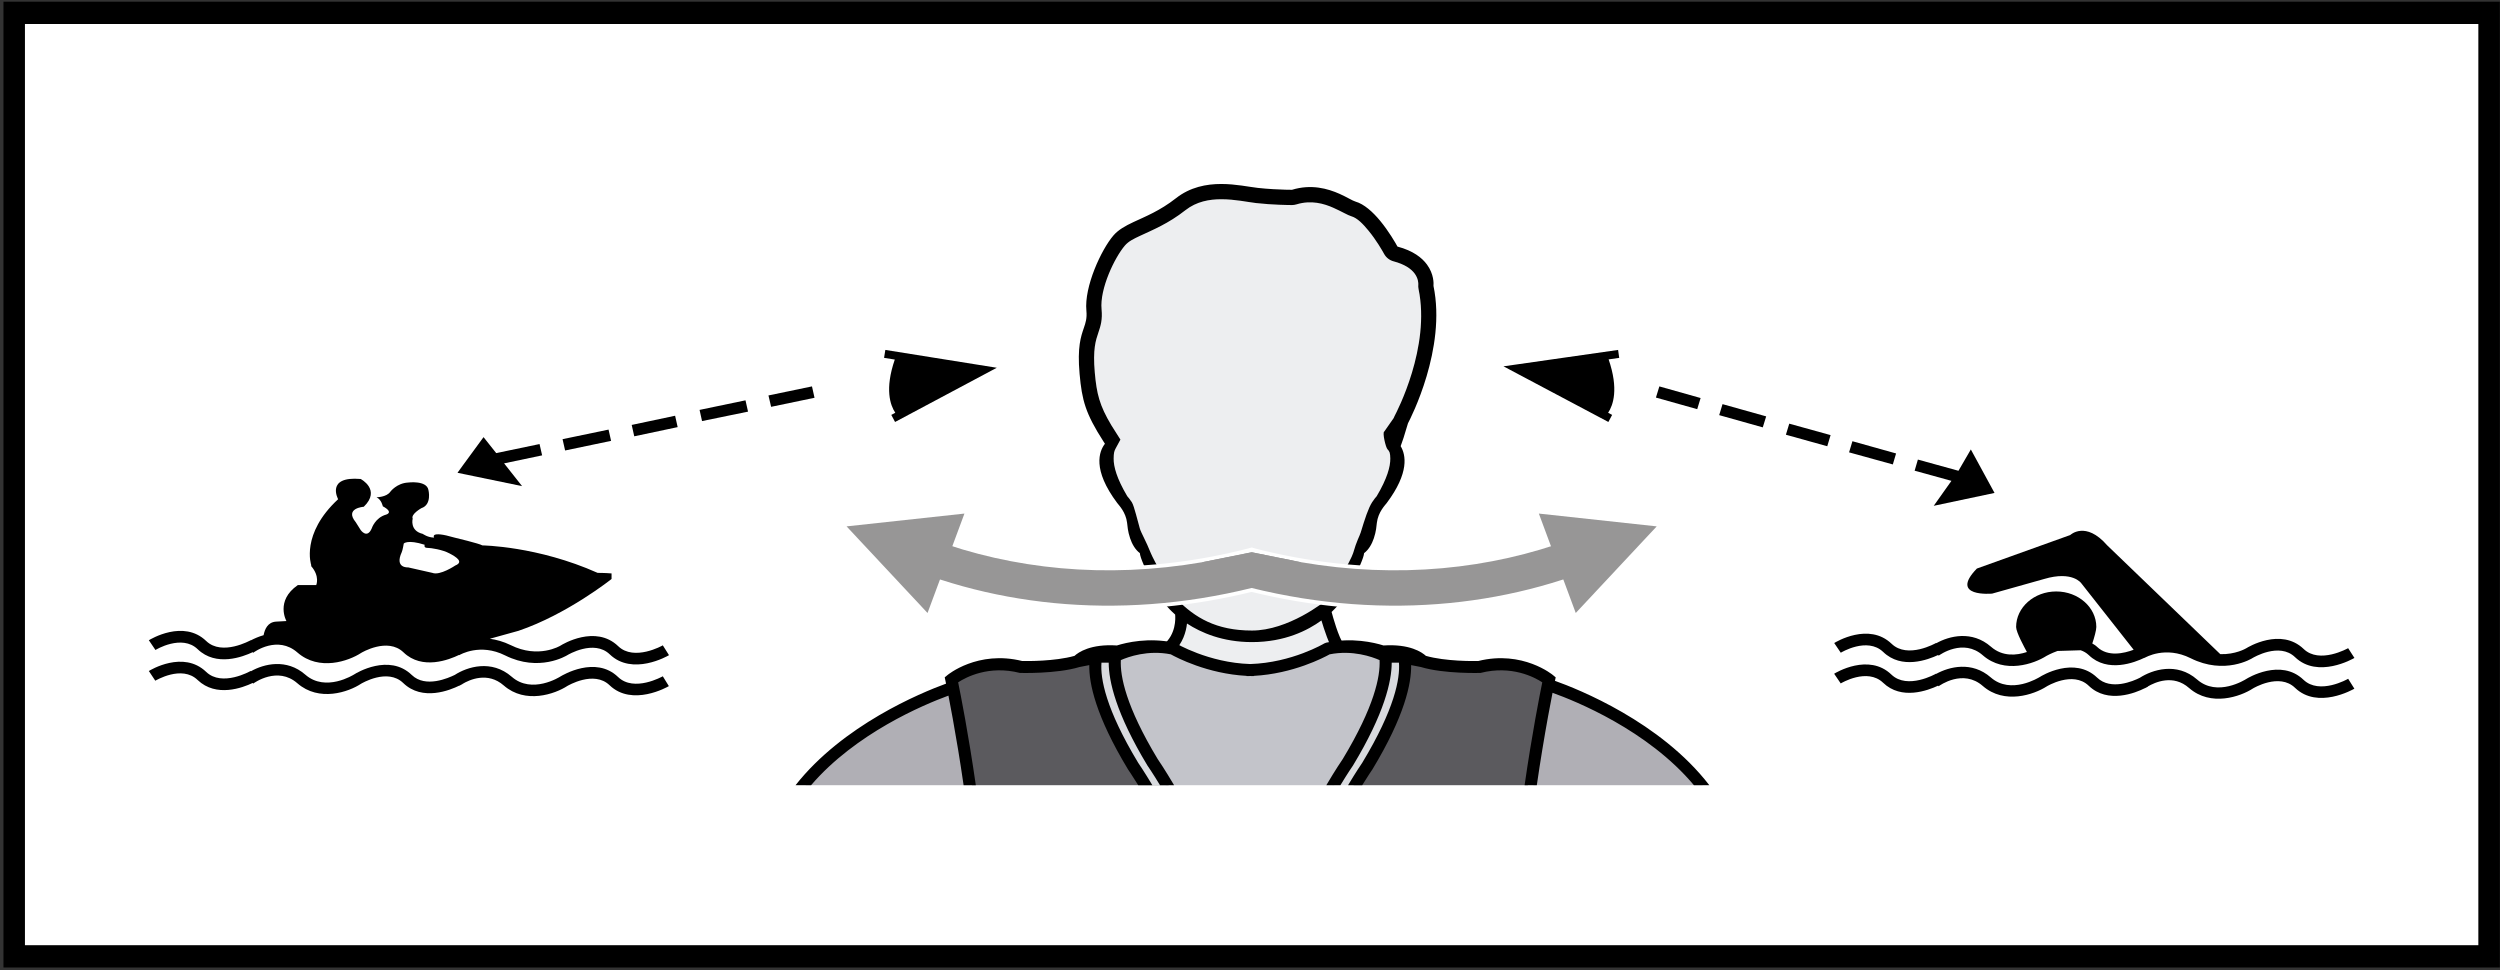 <?xml version="1.0" encoding="UTF-8" standalone="no"?><!DOCTYPE svg PUBLIC "-//W3C//DTD SVG 1.1//EN" "http://www.w3.org/Graphics/SVG/1.1/DTD/svg11.dtd"><svg width="100%" height="100%" viewBox="0 0 683 265" version="1.1" xmlns="http://www.w3.org/2000/svg" xmlns:xlink="http://www.w3.org/1999/xlink" xml:space="preserve" xmlns:serif="http://www.serif.com/" style="fill-rule:evenodd;clip-rule:evenodd;stroke-linejoin:round;stroke-miterlimit:2;"><rect x="0" y="0" width="683" height="265" fill="#333333" stroke="none"/><g id="original"><g><path d="M682.949,264.321l0,-263.861l-682.002,0l0,263.861l682.002,0Z"/><path d="M677.083,6.555l0,251.672c0,-0 -670.269,-0 -670.269,-0l-0,-251.672l670.269,-0Z" style="fill:#fff;"/></g><g><rect x="205.075" y="50.267" width="273.747" height="164.248" style="fill:none;"/><g><g><path d="M259.971,187.258c-0,-0 -26.377,12.343 -39.873,27.257l45.05,-0c-1.053,-7.999 -5.177,-27.257 -5.177,-27.257Z" style="fill:#b0afb5;fill-rule:nonzero;"/><path d="M422.954,187.258c-0,-0 29.384,11.908 42.218,27.257l-46.255,-0c1.054,-7.999 4.037,-27.257 4.037,-27.257Z" style="fill:#b0afb5;fill-rule:nonzero;"/><path d="M305.054,179.588c0,0 6.371,-4.778 15.134,-2.126c0,0 24.151,11.156 41.678,0.794c-0,-0 10.152,-4.506 17.316,1.332c0,0 -1.21,12.428 -14.659,34.927l-45.997,-0c-4.932,-8.074 -13.738,-23.565 -13.738,-31.208l0.266,-3.719" style="fill:#c3c4ca;fill-rule:nonzero;"/><path d="M388.971,180.89c0,-0 10.35,1.592 16.987,1.326c0,-0 7.97,-3.446 16.721,2.919c-0,-0 -2.786,12.493 -5.272,29.38l-47.614,-0c0.583,-0.961 1.18,-1.926 1.793,-2.894c0,0 11.801,-16.657 12.867,-29.132l0,-3.824c0,-0 0,-1.227 4.518,2.225Z" style="fill:#5b5a5e;fill-rule:nonzero;"/><path d="M303.994,177.729c0,-0 -5.311,-0.26 -9.822,3.185c-0,0 -10.356,1.593 -16.988,1.333c0,-0 -7.969,-3.458 -16.726,2.919c-0,-0 2.674,12.482 5.01,29.349l53.828,-0c-1.148,-1.987 -2.356,-3.986 -3.626,-5.991c0,-0 -10.349,-14.601 -11.409,-27.077l-0.267,-3.718" style="fill:#5b5a5e;fill-rule:nonzero;"/><path d="M313.037,214.515l-7.691,-11.832l-5.962,-15.089l-0,-9.171l5.962,-0c-0.593,10.06 2.892,16.364 7.23,26.14c1.634,3.683 3.742,6.371 6.078,9.952l-5.617,-0Zm50.973,-0c4.188,-6.659 8.426,-13.278 10.121,-19.242c1.644,-5.787 2.901,-11.418 3.662,-16.85l6.608,2.965c-0.24,5.59 -2.942,12.311 -6.608,19.529c-2.233,4.396 -4.823,8.977 -7.432,13.598l-6.351,-0Z" style="fill:#d8dade;"/><path d="M320.783,176.696c1.381,-2.05 2.854,-6.591 2.997,-8.323c3.77,2.575 9.53,5.559 17.647,5.559c9.024,-0 16.158,-3.619 19.803,-6.45c0.477,1.689 2.747,7.115 3.821,9.214c-5.249,3.53 -14.108,5.666 -23.012,5.644c-7.871,-0.019 -15.777,-1.725 -21.256,-5.644Z" style="fill:#edeef0;"/><path d="M343.178,55.478l6.265,0.461l3.529,0.083l-0.001,-0c-0,-0 -0.01,-0 0.012,-0l-0.011,-0l1.215,-0.182c4.102,-1.252 7.589,-0.183 10.099,0.935c2.27,1.011 3.964,2.044 4.886,2.307c0.001,0.001 0.002,0.001 0.002,0.001c1.683,0.479 3.257,2.185 4.671,3.897c2.152,2.606 3.793,5.481 4.293,6.393c0.548,0.999 1.482,1.73 2.583,2.022c3.029,0.805 4.807,2.033 5.774,3.354c0.988,1.349 1.013,2.664 0.984,2.992c-0.038,0.411 -0.014,0.824 0.07,1.227c3.3,15.836 -5.9,33.455 -6.574,34.731c-0.089,0.17 -0.167,0.345 -0.231,0.526l-2.583,3.695c-0.538,0.215 0.394,4.318 0.91,4.835c0.555,0.555 0.738,0.961 0.758,2.529c0.027,2.139 -0.819,5.402 -3.722,10.285c-0.239,0.262 -0.724,0.829 -1.253,1.654c-1.037,1.616 -1.959,4.475 -3.104,8.238c-0.295,0.97 -1.144,2.352 -2.078,5.657c-0.476,1.688 -5.966,11.467 -7.207,12.707c-0.607,0.607 -10.516,8.435 -20.426,8.435c-9.91,-0 -15.605,-3.613 -20.426,-8.435c-1.241,-1.24 -6.566,-11.074 -7.208,-12.707c-1.275,-3.242 -2.626,-5.483 -2.996,-6.717c-0.573,-1.909 -1.543,-6.177 -2.185,-7.178c-0.53,-0.825 -1.015,-1.392 -1.253,-1.654c-2.903,-4.883 -3.749,-8.146 -3.722,-10.285c0.02,-1.568 0.148,-1.958 0.478,-2.637l0.28,-0.525c0.314,-0.588 0.719,-1.341 1.095,-2.021l-2.504,-3.956c-3.227,-5.408 -3.99,-8.582 -4.505,-14.363c0,0.005 -0,-0.004 -0.001,-0.012c-0.564,-6.357 0.272,-8.82 0.961,-10.838c0.661,-1.935 1.165,-3.593 0.897,-6.434c-0,-0.002 -0.001,-0.004 -0.001,-0.006c-0.538,-5.594 3.588,-14.163 6.38,-17.417c0.001,-0.001 0.003,-0.003 0.004,-0.005c0.987,-1.153 2.418,-1.838 4.092,-2.622c3.418,-1.602 7.711,-3.311 12.42,-7.011c0,-0 0.001,-0 0.001,-0.001c3.063,-2.409 6.584,-3.003 9.811,-3.003c3.77,0.001 7.218,0.788 9.519,1.045l0.002,0Z" style="fill:#edeef0;"/></g><g><path d="M258.457,186.77c-0.099,-0.481 -0.152,-0.733 -0.152,-0.733l-0.209,-0.981l0.773,-0.64c0,0 8.205,-6.855 20.397,-3.827c1.268,0.027 8.906,0.115 14.29,-1.406c1.055,-0.97 4.387,-3.312 11.582,-2.842c2.612,-0.82 8.648,-2.248 15.653,-0.765l0.504,0.197c0,-0 8.867,5.293 20.262,5.642c11.395,-0.349 20.261,-5.642 20.261,-5.642l0.504,-0.197c7.006,-1.483 13.042,-0.055 15.653,0.765c7.195,-0.47 10.527,1.872 11.582,2.842c5.384,1.521 13.023,1.433 14.29,1.406c12.193,-3.028 20.397,3.827 20.397,3.827l0.773,0.64l-0.202,0.949c6.286,2.24 28.84,11.192 42.168,28.51l-4.205,-0c-12.629,-15.055 -32.351,-22.996 -38.626,-25.24c-0.639,3.243 -1.677,8.734 -2.803,15.603c-0.489,2.977 -0.994,6.213 -1.49,9.637l-3.337,-0c1.996,-13.875 4.145,-24.764 4.827,-28.104c-2.122,-1.387 -8.388,-4.734 -16.863,-2.566c0,0 -9.978,0.311 -16.293,-1.613l-2.67,-0.523c0.087,4.991 -1.733,13.851 -10.564,28.465l-0.058,0.089c0,-0 -1.056,1.516 -2.744,4.252l-3.866,-0c2.193,-3.665 3.685,-5.845 3.871,-6.115c8.915,-14.765 10.358,-23.068 10.033,-27.352l-1.977,-0c-0.012,5.035 -1.953,13.804 -10.564,28.065l-0.058,0.09c-0,0 -1.331,1.911 -3.393,5.312l-3.847,-0c2.532,-4.3 4.295,-6.876 4.501,-7.175c8.64,-14.324 10.264,-22.585 10.044,-26.997c-2.043,-0.901 -7.387,-2.821 -13.641,-1.579c-1.551,0.864 -10,5.31 -20.71,5.884l-0,0.06c-0.333,-0.002 -0.664,-0.009 -0.993,-0.019c-0.329,0.01 -0.66,0.017 -0.993,0.019l-0,-0.06c-10.71,-0.574 -19.16,-5.02 -20.711,-5.884c-6.253,-1.242 -11.598,0.678 -13.641,1.579c-0.219,4.412 1.404,12.673 10.045,26.997c0.205,0.299 1.968,2.875 4.501,7.175l-3.847,-0c-2.063,-3.401 -3.394,-5.312 -3.394,-5.312l-0.058,-0.09c-8.61,-14.261 -10.551,-23.03 -10.564,-28.065l-1.976,-0c-0.325,4.284 1.118,12.587 10.032,27.352c0.187,0.27 1.678,2.45 3.871,6.115l-3.866,-0c-1.688,-2.736 -2.744,-4.252 -2.744,-4.252l-0.057,-0.089c-8.831,-14.614 -10.652,-23.474 -10.565,-28.465l-2.669,0.523c-6.316,1.924 -16.294,1.613 -16.294,1.613c-8.475,-2.168 -14.741,1.179 -16.862,2.566c0.681,3.34 2.83,14.229 4.826,28.104l-3.336,-0c-0.497,-3.424 -1.002,-6.66 -1.49,-9.637c-1.042,-6.352 -2.008,-11.526 -2.653,-14.834c-6.807,2.499 -25.297,10.245 -37.528,24.471l-4.243,-0c12.954,-16.427 34.136,-25.192 41.116,-27.745Z"/><path d="M321.043,167.888c-1.245,-1.096 -1.943,-1.918 -2.11,-2.087c-1.604,-1.627 -7.358,-12.189 -7.524,-14.683c-1.269,-0.949 -2.138,-2.497 -2.666,-4.068c-0.642,-1.914 -0.716,-3.327 -0.823,-4.214c-0.352,-2.935 -2.252,-4.816 -2.694,-5.406c-6.868,-9.166 -4.95,-14.14 -3.359,-16.193l-0.427,-0.667c-4.876,-7.596 -5.853,-11.171 -6.498,-18.432l-0,0c-0.654,-7.365 0.369,-10.214 1.168,-12.553c0.483,-1.413 0.888,-2.619 0.692,-4.694c-0.633,-6.578 4.082,-16.703 7.365,-20.529c1.342,-1.569 3.212,-2.619 5.489,-3.687c3.192,-1.496 7.218,-3.06 11.614,-6.514c3.877,-3.049 8.303,-3.895 12.388,-3.894c3.951,0 7.568,0.801 9.979,1.07l0.001,-0c1.427,0.159 2.854,0.27 4.151,0.345c2.575,0.156 4.637,0.176 5.172,0.173l0.01,0c5.281,-1.612 9.779,-0.326 13.01,1.113c2.025,0.902 3.512,1.873 4.335,2.108c2.363,0.673 4.755,2.845 6.741,5.251c2.372,2.871 4.183,6.037 4.734,7.041c4.286,1.139 6.698,3.051 8.066,4.92c1.911,2.61 1.829,5.194 1.771,5.83c3.564,17.098 -6.24,36.146 -6.967,37.525c-0.978,3.361 -1.605,5.222 -2.002,6.249c1.425,2.366 2.417,7.23 -3.808,15.538c-0.441,0.59 -2.341,2.471 -2.694,5.406c-0.106,0.887 -0.18,2.3 -0.823,4.214c-0.527,1.571 -1.396,3.119 -2.665,4.068c-0.167,2.494 -5.92,13.056 -7.524,14.683c-0.129,0.131 -0.577,0.653 -1.351,1.392c0.315,1.201 1.843,6.822 3.406,9.052l-2.712,1.902c-1.373,-1.96 -2.762,-6.242 -3.474,-8.64c-3.729,2.716 -10,5.917 -18.975,5.917c-8.061,0 -13.94,-2.582 -17.756,-5.076c-0.253,2.276 -1.117,5.344 -3.695,7.799c-0.214,0.204 -2.773,-1.968 -2.773,-1.968c3.502,-2.859 3.332,-7.204 3.228,-8.291Zm57.118,-49.968c-0.538,0.215 0.394,4.318 0.91,4.835c0.555,0.555 0.738,0.961 0.758,2.529c0.027,2.139 -0.819,5.402 -3.722,10.285c-0.239,0.262 -0.724,0.829 -1.253,1.654c-1.037,1.616 -1.959,4.475 -3.104,8.238c-0.295,0.97 -1.144,2.352 -2.078,5.657c-0.476,1.688 -5.966,11.467 -7.207,12.707c-0.607,0.607 -10.516,8.435 -20.426,8.435c-9.91,-0 -15.605,-3.613 -20.426,-8.435c-1.241,-1.24 -6.566,-11.074 -7.208,-12.707c-1.275,-3.242 -2.626,-5.483 -2.996,-6.717c-0.573,-1.909 -1.543,-6.177 -2.185,-7.178c-0.53,-0.825 -1.015,-1.392 -1.253,-1.654c-2.903,-4.883 -3.749,-8.146 -3.722,-10.285c0.02,-1.568 0.148,-1.958 0.478,-2.637l0.28,-0.525c0.314,-0.588 0.719,-1.341 1.095,-2.021l-2.504,-3.956c-3.227,-5.408 -3.99,-8.582 -4.505,-14.363c0,0.005 -0,-0.004 -0.001,-0.012c-0.564,-6.357 0.272,-8.82 0.961,-10.838c0.661,-1.935 1.165,-3.593 0.897,-6.434c-0,-0.002 -0.001,-0.004 -0.001,-0.006c-0.538,-5.594 3.588,-14.163 6.38,-17.417c0.001,-0.001 0.003,-0.003 0.004,-0.005c0.987,-1.153 2.418,-1.838 4.092,-2.622c3.418,-1.602 7.711,-3.311 12.42,-7.011c0,-0 0.001,-0 0.001,-0.001c3.063,-2.409 6.584,-3.003 9.811,-3.003c3.77,0.001 7.218,0.788 9.519,1.045l0.175,0.015l-0.175,-0.015c4.483,0.499 8.961,0.548 9.807,0.544c-0.022,-0 -0.012,-0 -0.012,-0c0.412,-0 0.822,-0.061 1.216,-0.182c4.102,-1.252 7.589,-0.183 10.099,0.935c2.27,1.011 3.964,2.044 4.886,2.307c0.001,0.001 0.002,0.001 0.002,0.001c1.683,0.479 3.257,2.185 4.671,3.897c2.152,2.606 3.793,5.481 4.293,6.393c0.548,0.999 1.482,1.73 2.583,2.022c3.029,0.805 4.807,2.033 5.774,3.354c0.988,1.349 1.013,2.664 0.984,2.992c-0.038,0.411 -0.014,0.824 0.07,1.227c3.3,15.836 -5.9,33.455 -6.574,34.731c-0.089,0.17 -0.167,0.345 -0.231,0.526l-2.583,3.695Z"/></g></g><g><g><g><path d="M420.412,140.308l32.202,3.498l-22.119,23.662l-10.083,-27.16Z" style="fill:none;stroke:#fff;stroke-width:2.08px;"/><path d="M341.985,150.684l-0,9.963c32.707,8.047 63.996,5.62 90.581,-4.249l-3.361,-9.053c-25.548,9.484 -55.725,11.571 -87.22,3.339Z" style="fill:none;stroke:#fff;stroke-width:2.08px;"/></g><g><path d="M253.402,167.468l-22.119,-23.662l32.201,-3.498l-10.082,27.16Z" style="fill:none;stroke:#fff;stroke-width:2.08px;"/><path d="M341.985,160.629l-0,-9.964c-31.522,8.254 -61.725,6.171 -87.293,-3.32l-3.361,9.053c26.605,9.876 57.92,12.299 90.654,4.231Z" style="fill:none;stroke:#fff;stroke-width:2.08px;"/></g></g><g><g><path d="M420.412,140.308l32.202,3.498l-22.119,23.662l-10.083,-27.16Z" style="fill:#979696;"/><path d="M327.586,156.446c37.875,12.797 74.515,11.261 104.98,-0.048l-3.361,-9.053c-21.912,8.134 -47.229,10.827 -73.862,6.235l-13.358,-2.703l-13.431,2.703l-0.968,2.866Z" style="fill:#979696;"/></g><g><path d="M253.402,167.468l-22.119,-23.662l32.201,-3.498l-10.082,27.16Z" style="fill:#979696;"/><path d="M355.343,153.58c-0,-0 -13.358,-2.703 -13.358,-2.703l-13.431,2.703c-26.633,4.592 -51.95,1.899 -73.862,-6.235l-3.361,9.053c30.465,11.309 67.105,12.845 104.98,0.048l-0.968,-2.866Z" style="fill:#979696;"/></g></g></g><g><g><path d="M629.317,185.719c-6.219,-5.968 -15.268,-0.464 -15.654,-0.213c-0.338,0.213 -7.909,4.974 -13.404,0.145c-5.611,-4.906 -12.352,-2.617 -15.654,-0.483c-1.758,0.889 -7.91,3.574 -11.676,-0.048c-6.219,-5.958 -15.268,-0.444 -15.625,-0.183c-0.338,0.183 -7.929,4.944 -13.414,0.145c-5.176,-4.53 -11.376,-2.936 -14.93,-0.976l-0.039,-0.058c-0.067,0.058 -7.803,4.443 -12.187,0.251c-6.19,-5.968 -15.268,-0.483 -15.645,-0.231l1.796,2.646c0.087,-0.049 7.214,-4.356 11.57,-0.194c5.012,4.848 12.245,2.115 15.036,0.802l0.126,0.174c0.251,-0.193 6.663,-4.829 12.081,-0.087c5.92,5.157 13.974,2.347 17.421,0.145c0,-0.02 7.176,-4.375 11.512,-0.213c5.214,5.041 12.853,1.932 15.306,0.686l0.039,-0c0.029,-0 0.154,-0.048 0.212,-0.106c0.319,-0.155 0.57,-0.319 0.638,-0.338l-0.02,-0.049c1.884,-1.1 6.896,-3.428 11.27,0.445c5.92,5.157 14.003,2.346 17.432,0.106c0.038,-0.019 7.185,-4.355 11.501,-0.164c6.2,5.939 15.78,0.463 16.205,0.232l-1.7,-2.714c-0.106,0.087 -7.841,4.461 -12.197,0.28Zm-126.412,-7.388l-1.797,-2.656c0.377,-0.241 9.455,-5.755 15.674,0.203c4.375,4.211 12.072,-0.164 12.178,-0.232l0.019,0.087c3.535,-1.989 9.754,-3.592 14.959,0.956c3.187,2.791 7.04,2.366 9.812,1.439c-0.657,-1.226 -2.946,-5.379 -2.946,-6.837c0,-5.331 4.887,-9.705 10.961,-9.705c6.065,-0 10.952,4.374 10.952,9.705c-0,0.889 -0.57,2.917 -1.101,4.51c0.473,0.27 0.936,0.55 1.332,0.946c2.926,2.791 7.34,1.758 9.967,0.763l-14.322,-18.184c-0,-0 -2.385,-3.448 -10.13,-1.149l-14.206,3.998c-0,-0 -11.888,1.101 -4.172,-6.847l25.505,-9.155c-0,-0 4.171,-3.998 10.111,2.829l30.883,29.715c4.124,0.126 6.953,-1.525 7.098,-1.612c0.406,-0.271 9.435,-5.746 15.655,0.174c4.355,4.229 12.119,-0.174 12.177,-0.194l1.719,2.666c-0.425,0.251 -10.024,5.736 -16.224,-0.213c-4.316,-4.162 -11.463,0.174 -11.53,0.193c-0.29,0.213 -7.717,4.761 -17.016,0.087c-6.857,-3.428 -12.352,-0.212 -12.593,-0.067l-0.02,-0.039c-2.597,1.265 -10.043,4.211 -15.181,-0.724c-0.695,-0.657 -1.419,-1.053 -2.221,-1.333l-6.345,0.193c-1.709,0.618 -2.935,1.314 -2.984,1.333c-3.428,2.202 -11.463,5.012 -17.383,-0.126c-5.388,-4.761 -11.82,-0.125 -12.081,0.068l-0.164,-0.174c-2.752,1.294 -9.966,4.037 -15.017,-0.85c-4.355,-4.143 -11.502,0.174 -11.569,0.232Z"/><path d="M125.502,187.303l0.038,0.038c0.02,-0.019 0.145,-0.106 0.251,-0.164c0.319,-0.145 0.532,-0.28 0.57,-0.299l-0.019,-0.02c1.883,-1.139 6.895,-3.447 11.299,0.425c5.9,5.138 13.954,2.347 17.383,0.107c0.038,-0 7.214,-4.336 11.521,-0.174c6.18,5.92 15.818,0.463 16.185,0.232l-1.651,-2.685c-0.106,0.048 -7.851,4.423 -12.226,0.193c-6.171,-5.939 -15.249,-0.425 -15.654,-0.193c-0.338,0.232 -7.881,4.935 -13.366,0.154c-5.582,-4.886 -12.265,-2.694 -15.587,-0.531c-1.69,0.821 -7.986,3.66 -11.752,0.02c-6.2,-6.007 -15.269,-0.464 -15.635,-0.213c-0.338,0.213 -7.91,4.954 -13.424,0.145c-5.167,-4.52 -11.357,-2.955 -14.891,-0.946l-0.068,-0.087c-0.058,0.048 -7.822,4.442 -12.158,0.251c-6.239,-5.978 -15.288,-0.464 -15.655,-0.232l1.758,2.646c0.087,-0.019 7.233,-4.375 11.569,-0.193c5.08,4.848 12.294,2.115 15.036,0.811l0.155,0.164c0.27,-0.193 6.654,-4.799 12.052,-0.087c5.939,5.186 14.022,2.395 17.422,0.126c0.067,-0.019 7.194,-4.375 11.511,-0.184c5.244,5.07 12.854,1.922 15.336,0.696Zm-83.033,-9.725l-1.806,-2.665c0.406,-0.232 9.455,-5.775 15.674,0.212c4.336,4.182 12.081,-0.193 12.187,-0.232l0.02,0.039c0.994,-0.512 2.173,-1.033 3.467,-1.4c0.318,-1.642 1.12,-3.506 3.302,-3.699l2.936,-0.164c0,-0 -3.11,-5.524 3.11,-9.822l5.031,0c0,0 1.062,-2.366 -1.371,-5.176l-0,-0.319c-0,0 -2.917,-8.459 7.359,-17.972c-0,0 -3.487,-6.344 6.151,-5.524c0,0 5.669,2.936 0.85,7.591c0,-0 -5.369,0.357 -2.182,4.23l1.332,2.115c0,-0 1.739,2.54 3.023,-0.425c-0,-0 0.917,-2.936 3.959,-3.786c0,0 2.183,-0.589 -0.927,-2.26c0,0 -0.338,-1.796 -1.719,-2.472c0,0 2.753,0 3.786,-1.526c-0,0 1.738,-2.327 4.829,-2.491c-0,-0 5.05,-0.676 5.562,2.009c0,-0 1.033,4.017 -1.931,4.992c-0,0 -2.917,1.642 -2.366,2.849c-0,0 -0.889,3.322 2.752,4.172c-0,0 1.371,1.014 3.11,1.014c-0,0 -1.381,-2.028 5.562,0c0,0 6.895,1.651 7.61,2.134c-0,0 15.055,0.164 31.492,7.504c0,-0 2.096,-0 3.805,0.154l-0,1.517c-0,-0 -12.101,9.647 -25.418,14.157c0,0 -3.979,1.12 -7.832,2.173c1.758,0.251 3.66,0.744 5.698,1.738c7.523,3.757 13.472,0.251 13.704,0.077c0.376,-0.251 9.454,-5.765 15.663,0.213c4.337,4.191 12.101,-0.164 12.188,-0.232l1.69,2.685c-0.406,0.261 -10.005,5.736 -16.195,-0.232c-4.317,-4.143 -11.492,0.174 -11.55,0.213c-0.319,0.193 -7.745,4.722 -17.026,0.086c-6.837,-3.428 -12.332,-0.193 -12.545,-0.067l-0.057,-0.058c-2.608,1.265 -10.054,4.23 -15.172,-0.724c-4.355,-4.182 -11.502,0.125 -11.569,0.173c-3.4,2.222 -11.463,5.051 -17.383,-0.106c-5.437,-4.78 -11.821,-0.174 -12.091,0.058l-0.135,-0.164c-2.743,1.294 -9.995,4.037 -15.036,-0.802c-4.308,-4.171 -11.483,0.145 -11.541,0.213Zm69.03,-22.569c-0,0 -3.786,0.299 -1.738,-4.172c0.231,-0.463 0.55,-2.347 0.55,-2.347c-0,0 1.033,-1.158 5.707,0.338c0,0 -0.338,0.85 0.725,0.85c1.014,0 4.143,0.483 6.045,1.507c1.903,0.985 3.979,2.347 1.594,3.312c-0,0 -4.192,2.839 -6.268,2.009l-6.615,-1.497Z"/><path d="M528.297,138.186l16.607,-3.515l-6.469,-11.879l-3.381,5.824l-11.087,-3.061l-0.888,3.042l10.053,2.771l-4.835,6.818Zm-10.288,-14.302l-11.927,-3.341l-0.917,3.042l11.955,3.302l0.889,-3.003Zm-17.895,-5.012l-11.289,-3.129l-0.918,3.023l11.299,3.148l0.908,-3.042Zm-17.596,-5.118l-11.926,-3.342l-0.908,3.004l11.907,3.341l0.927,-3.003Zm-17.914,-5.013l-11.27,-3.177l-0.936,3.052l11.279,3.167l0.927,-3.042Z"/><path d="M142.629,132.809l-4.911,-6.221l10.391,-2.183l-0.705,-3.09l-11.839,2.472l-3.46,-4.361l-5.695,7.77l-1.42,1.97l17.639,3.643Zm24.321,-12.363l-0.695,-3.081l-12.564,2.617l0.695,3.091l12.564,-2.627Zm6.326,-1.246l-0.695,-3.109l11.859,-2.511l0.695,3.109l-11.859,2.511Zm18.522,-4.162l-0.676,-3.052l12.545,-2.617l0.695,3.09l-12.564,2.579Zm30.73,-6.364l-0.696,-3.11l-11.888,2.472l0.724,3.11l11.86,-2.472Z"/></g><g><path d="M244.456,98.232c-2.781,8.085 -1.236,12.482 0.135,14.536l-1.092,0.582l1.03,1.933l27.795,-14.812l-30.452,-4.871l-0.346,2.163l2.93,0.469Z"/><path d="M439.339,112.766c1.376,-2.065 2.923,-6.479 0.135,-14.582l2.897,-0.415l-0.311,-2.169l-31.309,4.481l28.656,15.202l1.027,-1.936l-1.095,-0.581Z"/></g></g></g></g></svg>